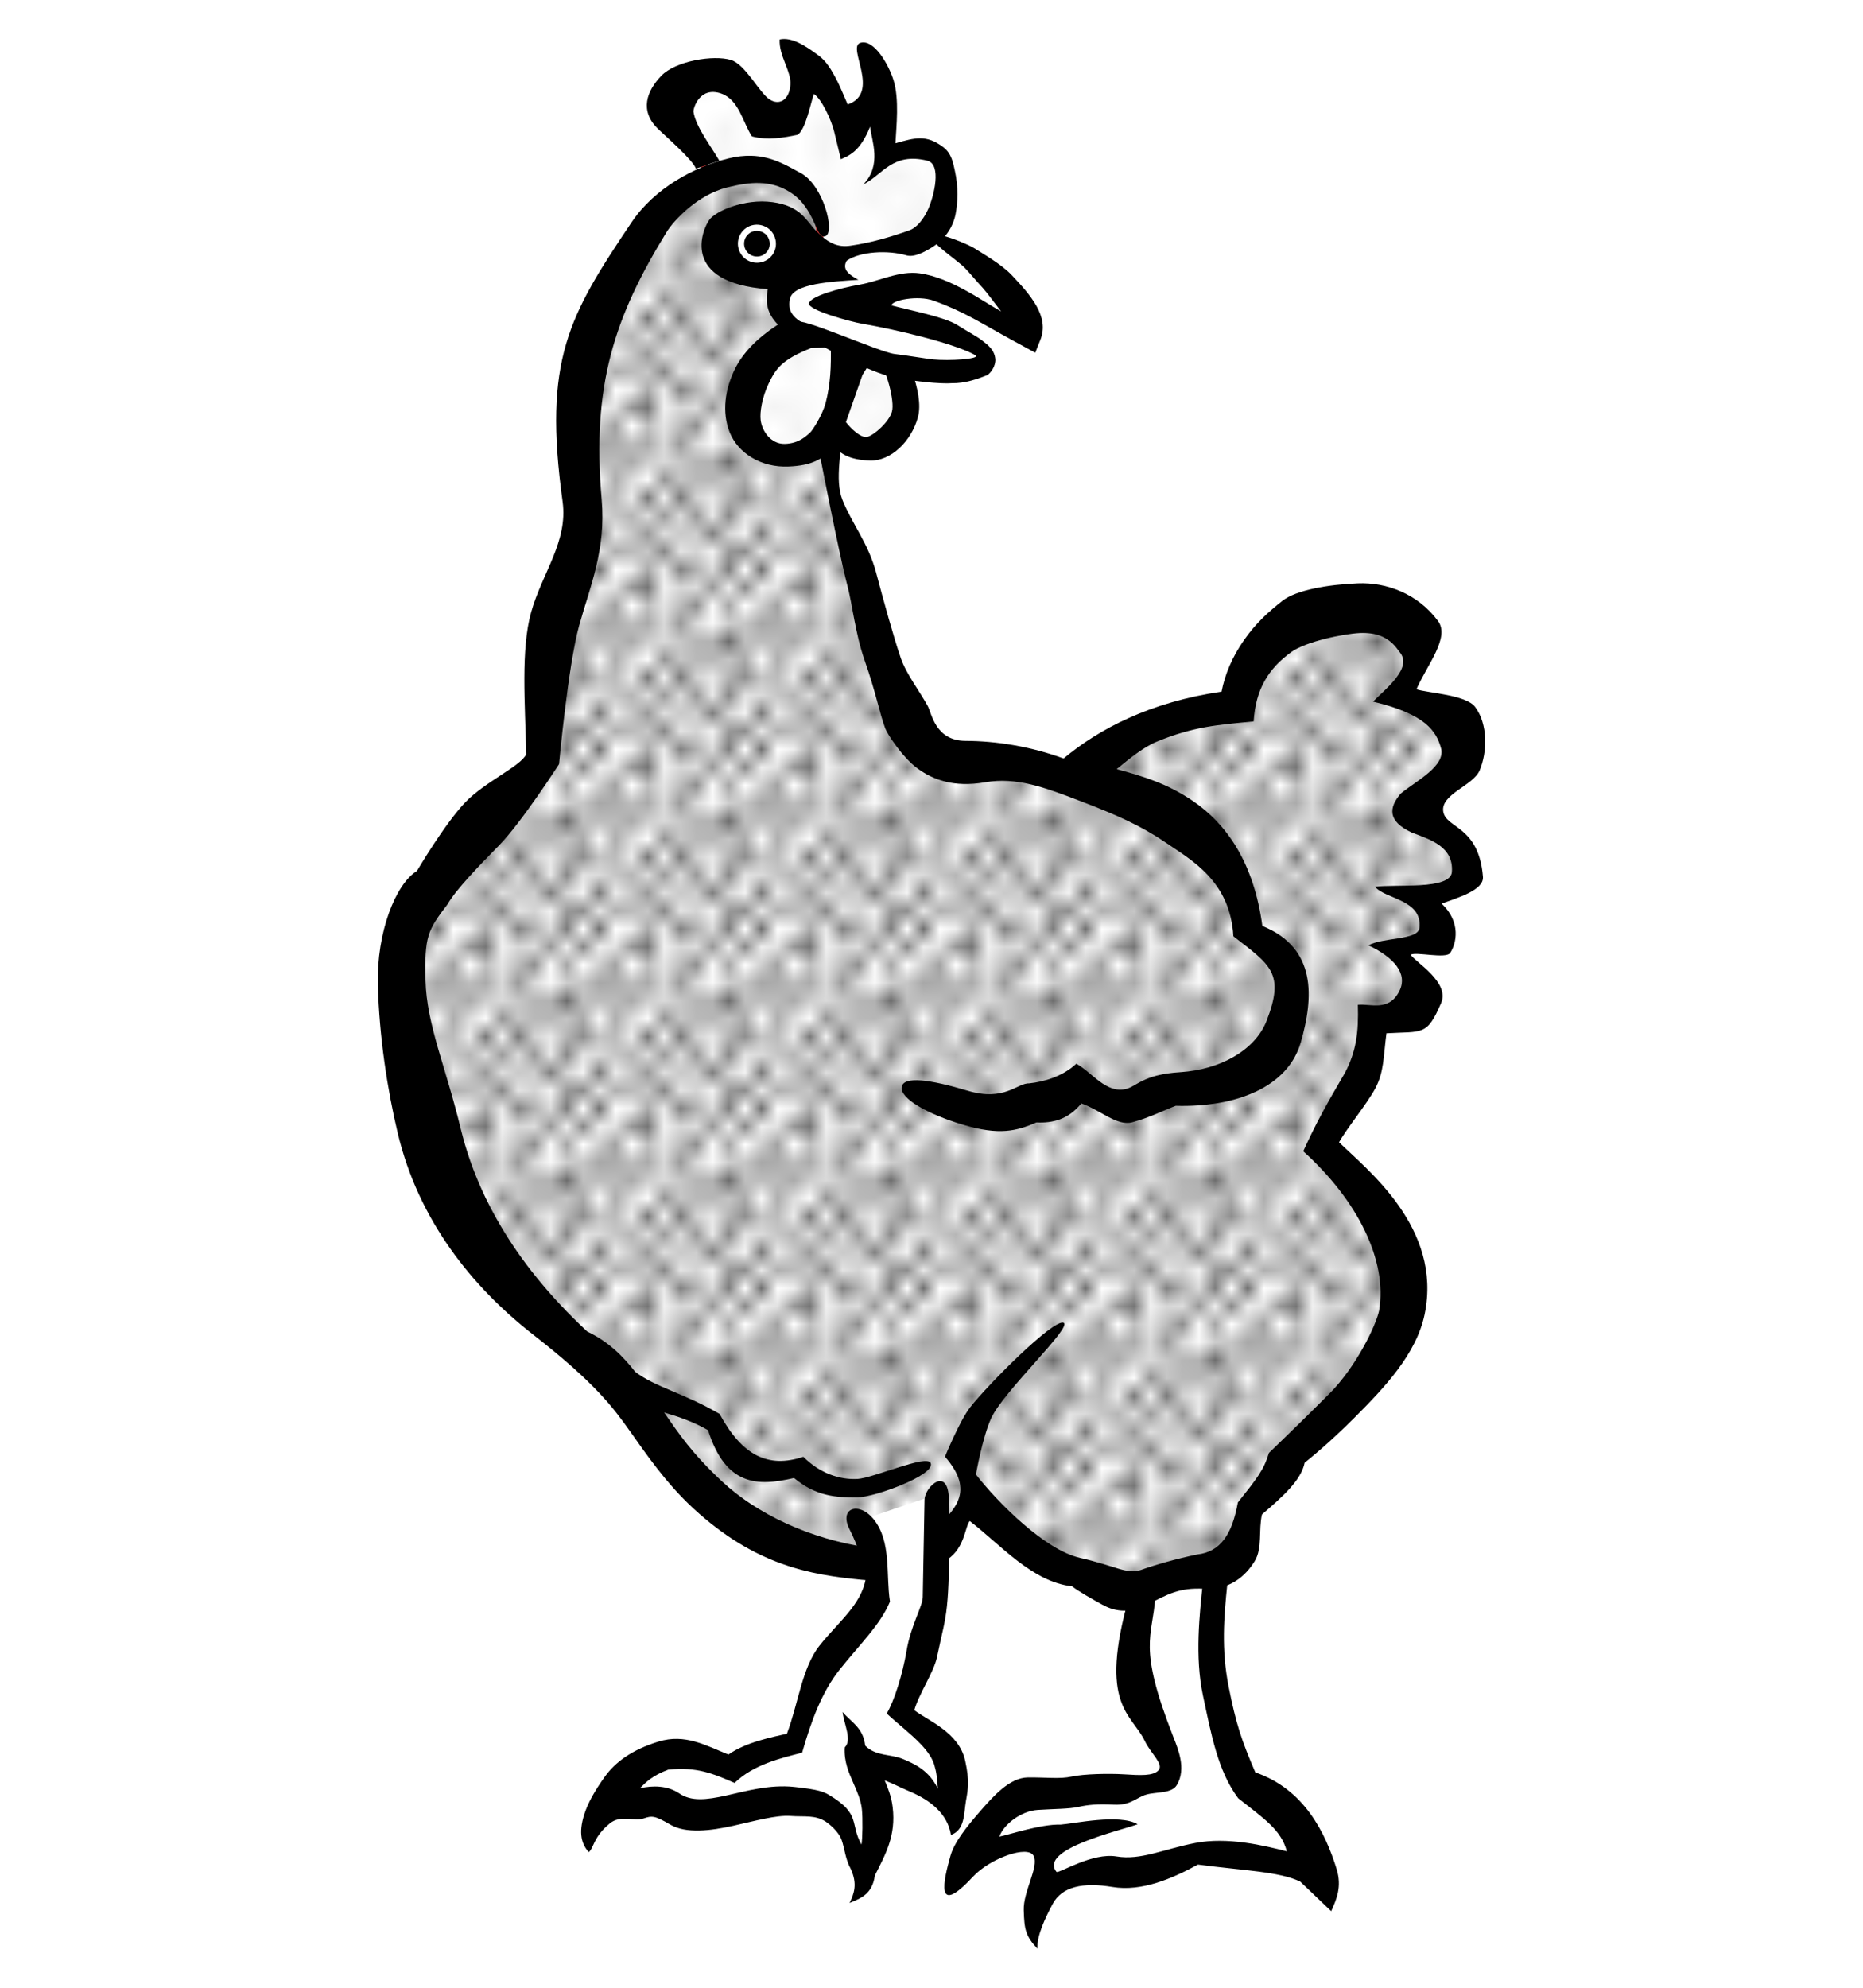 <?xml version="1.0" encoding="UTF-8" standalone="no"?>
<!-- Created with Inkscape (http://www.inkscape.org/) -->

<svg
   xmlns:dc="http://purl.org/dc/elements/1.1/"
   xmlns:cc="http://creativecommons.org/ns#"
   xmlns:rdf="http://www.w3.org/1999/02/22-rdf-syntax-ns#"
   xmlns:svg="http://www.w3.org/2000/svg"
   xmlns="http://www.w3.org/2000/svg"
   xmlns:xlink="http://www.w3.org/1999/xlink"
   xmlns:sodipodi="http://sodipodi.sourceforge.net/DTD/sodipodi-0.dtd"
   xmlns:inkscape="http://www.inkscape.org/namespaces/inkscape"
   width="30mm"
   height="32mm"
   viewBox="0 0 106.299 113.386"
   id="svg2"
   version="1.1"
   inkscape:version="0.91 r13725"
   sodipodi:docname="Huhn2-lineart.svg">
  <title
     id="title4136">hen - lineart</title>
  <defs
     id="defs4">
    <pattern
       inkscape:collect="always"
       xlink:href="#Polkadots-med"
       id="pattern6826"
       patternTransform="matrix(1.417,0,0,1.311,19.251,3.882)" />
    <pattern
       inkscape:collect="always"
       xlink:href="#Polkadots-med"
       id="pattern6644"
       patternTransform="matrix(1.409,0,0,1.338,20.964,5.071)" />
    <pattern
       inkscape:stockid="Polka dots, medium"
       id="Polkadots-med"
       patternTransform="translate(0,0) scale(10,10)"
       height="10"
       width="10"
       patternUnits="userSpaceOnUse"
       inkscape:collect="always">
      <circle
         id="circle5989"
         r="0.15"
         cy="0.810"
         cx="2.567"
         style="fill:black;stroke:none" />
      <circle
         id="circle5991"
         r="0.15"
         cy="2.33"
         cx="3.048"
         style="fill:black;stroke:none" />
      <circle
         id="circle5993"
         r="0.15"
         cy="2.415"
         cx="4.418"
         style="fill:black;stroke:none" />
      <circle
         id="circle5995"
         r="0.15"
         cy="3.029"
         cx="1.844"
         style="fill:black;stroke:none" />
      <circle
         id="circle5997"
         r="0.15"
         cy="1.363"
         cx="6.08"
         style="fill:black;stroke:none" />
      <circle
         id="circle5999"
         r="0.15"
         cy="4.413"
         cx="5.819"
         style="fill:black;stroke:none" />
      <circle
         id="circle6001"
         r="0.15"
         cy="4.048"
         cx="4.305"
         style="fill:black;stroke:none" />
      <circle
         id="circle6003"
         r="0.15"
         cy="3.045"
         cx="5.541"
         style="fill:black;stroke:none" />
      <circle
         id="circle6005"
         r="0.15"
         cy="5.527"
         cx="4.785"
         style="fill:black;stroke:none" />
      <circle
         id="circle6007"
         r="0.15"
         cy="5.184"
         cx="2.667"
         style="fill:black;stroke:none" />
      <circle
         id="circle6009"
         r="0.15"
         cy="1.448"
         cx="7.965"
         style="fill:black;stroke:none" />
      <circle
         id="circle6011"
         r="0.15"
         cy="5.049"
         cx="7.047"
         style="fill:black;stroke:none" />
      <circle
         id="circle6013"
         r="0.15"
         cy="0.895"
         cx="4.340"
         style="fill:black;stroke:none" />
      <circle
         id="circle6015"
         r="0.15"
         cy="0.340"
         cx="7.125"
         style="fill:black;stroke:none" />
      <circle
         id="circle6017"
         r="0.15"
         cy="1.049"
         cx="9.553"
         style="fill:black;stroke:none" />
      <circle
         id="circle6019"
         r="0.15"
         cy="2.689"
         cx="7.006"
         style="fill:black;stroke:none" />
      <circle
         id="circle6021"
         r="0.15"
         cy="2.689"
         cx="8.909"
         style="fill:black;stroke:none" />
      <circle
         id="circle6023"
         r="0.15"
         cy="4.407"
         cx="9.315"
         style="fill:black;stroke:none" />
      <circle
         id="circle6025"
         r="0.15"
         cy="3.870"
         cx="7.820"
         style="fill:black;stroke:none" />
      <circle
         id="circle6027"
         r="0.15"
         cy="5.948"
         cx="8.270"
         style="fill:black;stroke:none" />
      <circle
         id="circle6029"
         r="0.15"
         cy="7.428"
         cx="7.973"
         style="fill:black;stroke:none" />
      <circle
         id="circle6031"
         r="0.15"
         cy="8.072"
         cx="9.342"
         style="fill:black;stroke:none" />
      <circle
         id="circle6033"
         r="0.15"
         cy="9.315"
         cx="8.206"
         style="fill:black;stroke:none" />
      <circle
         id="circle6035"
         r="0.15"
         cy="9.475"
         cx="9.682"
         style="fill:black;stroke:none" />
      <circle
         id="circle6037"
         r="0.15"
         cy="6.186"
         cx="9.688"
         style="fill:black;stroke:none" />
      <circle
         id="circle6039"
         r="0.15"
         cy="6.296"
         cx="3.379"
         style="fill:black;stroke:none" />
      <circle
         id="circle6041"
         r="0.15"
         cy="8.204"
         cx="2.871"
         style="fill:black;stroke:none" />
      <circle
         id="circle6043"
         r="0.15"
         cy="8.719"
         cx="4.59"
         style="fill:black;stroke:none" />
      <circle
         id="circle6045"
         r="0.15"
         cy="9.671"
         cx="3.181"
         style="fill:black;stroke:none" />
      <circle
         id="circle6047"
         r="0.15"
         cy="7.315"
         cx="5.734"
         style="fill:black;stroke:none" />
      <circle
         id="circle6049"
         r="0.15"
         cy="6.513"
         cx="6.707"
         style="fill:black;stroke:none" />
      <circle
         id="circle6051"
         r="0.15"
         cy="9.670"
         cx="5.730"
         style="fill:black;stroke:none" />
      <circle
         id="circle6053"
         r="0.15"
         cy="8.373"
         cx="6.535"
         style="fill:black;stroke:none" />
      <circle
         id="circle6055"
         r="0.15"
         cy="7.154"
         cx="4.37"
         style="fill:black;stroke:none" />
      <circle
         id="circle6057"
         r="0.15"
         cy="7.25"
         cx="0.622"
         style="fill:black;stroke:none" />
      <circle
         id="circle6059"
         r="0.15"
         cy="5.679"
         cx="0.831"
         style="fill:black;stroke:none" />
      <circle
         id="circle6061"
         r="0.15"
         cy="8.519"
         cx="1.257"
         style="fill:black;stroke:none" />
      <circle
         id="circle6063"
         r="0.15"
         cy="6.877"
         cx="1.989"
         style="fill:black;stroke:none" />
      <circle
         id="circle6065"
         r="0.15"
         cy="3.181"
         cx="0.374"
         style="fill:black;stroke:none" />
      <circle
         id="circle6067"
         r="0.15"
         cy="1.664"
         cx="1.166"
         style="fill:black;stroke:none" />
      <circle
         id="circle6069"
         r="0.15"
         cy="0.093"
         cx="1.151"
         style="fill:black;stroke:none" />
      <circle
         id="circle6071"
         r="0.15"
         cy="10.093"
         cx="1.151"
         style="fill:black;stroke:none" />
      <circle
         id="circle6073"
         r="0.15"
         cy="4.451"
         cx="1.302"
         style="fill:black;stroke:none" />
      <circle
         id="circle6075"
         r="0.15"
         cy="3.763"
         cx="3.047"
         style="fill:black;stroke:none" />
    </pattern>
    <pattern
       inkscape:collect="always"
       xlink:href="#Polkadots-large"
       id="pattern6477"
       patternTransform="matrix(0.925,0,0,1.025,18.764,1.657)" />
    <pattern
       inkscape:stockid="Polka dots, large"
       id="Polkadots-large"
       patternTransform="translate(0,0) scale(10,10)"
       height="10"
       width="10"
       patternUnits="userSpaceOnUse"
       inkscape:collect="always">
      <circle
         id="circle6167"
         r="0.45"
         cy="0.810"
         cx="2.567"
         style="fill:black;stroke:none" />
      <circle
         id="circle6169"
         r="0.45"
         cy="2.33"
         cx="3.048"
         style="fill:black;stroke:none" />
      <circle
         id="circle6171"
         r="0.45"
         cy="2.415"
         cx="4.418"
         style="fill:black;stroke:none" />
      <circle
         id="circle6173"
         r="0.45"
         cy="3.029"
         cx="1.844"
         style="fill:black;stroke:none" />
      <circle
         id="circle6175"
         r="0.45"
         cy="1.363"
         cx="6.08"
         style="fill:black;stroke:none" />
      <circle
         id="circle6177"
         r="0.45"
         cy="4.413"
         cx="5.819"
         style="fill:black;stroke:none" />
      <circle
         id="circle6179"
         r="0.45"
         cy="4.048"
         cx="4.305"
         style="fill:black;stroke:none" />
      <circle
         id="circle6181"
         r="0.45"
         cy="3.045"
         cx="5.541"
         style="fill:black;stroke:none" />
      <circle
         id="circle6183"
         r="0.45"
         cy="5.527"
         cx="4.785"
         style="fill:black;stroke:none" />
      <circle
         id="circle6185"
         r="0.45"
         cy="5.184"
         cx="2.667"
         style="fill:black;stroke:none" />
      <circle
         id="circle6187"
         r="0.45"
         cy="1.448"
         cx="7.965"
         style="fill:black;stroke:none" />
      <circle
         id="circle6189"
         r="0.45"
         cy="5.049"
         cx="7.047"
         style="fill:black;stroke:none" />
      <circle
         id="circle6191"
         r="0.45"
         cy="0.895"
         cx="4.340"
         style="fill:black;stroke:none" />
      <circle
         id="circle6193"
         r="0.45"
         cy="0.340"
         cx="7.125"
         style="fill:black;stroke:none" />
      <circle
         id="circle6195"
         r="0.45"
         cy="1.049"
         cx="9.553"
         style="fill:black;stroke:none" />
      <circle
         id="circle6197"
         r="0.45"
         cy="2.689"
         cx="7.006"
         style="fill:black;stroke:none" />
      <circle
         id="circle6199"
         r="0.45"
         cy="2.689"
         cx="8.909"
         style="fill:black;stroke:none" />
      <circle
         id="circle6201"
         r="0.45"
         cy="4.407"
         cx="9.315"
         style="fill:black;stroke:none" />
      <circle
         id="circle6203"
         r="0.45"
         cy="3.870"
         cx="7.820"
         style="fill:black;stroke:none" />
      <circle
         id="circle6205"
         r="0.45"
         cy="5.948"
         cx="8.270"
         style="fill:black;stroke:none" />
      <circle
         id="circle6207"
         r="0.45"
         cy="7.428"
         cx="7.973"
         style="fill:black;stroke:none" />
      <circle
         id="circle6209"
         r="0.45"
         cy="8.072"
         cx="9.342"
         style="fill:black;stroke:none" />
      <circle
         id="circle6211"
         r="0.45"
         cy="9.315"
         cx="8.206"
         style="fill:black;stroke:none" />
      <circle
         id="circle6213"
         r="0.45"
         cy="9.475"
         cx="9.682"
         style="fill:black;stroke:none" />
      <circle
         id="circle6215"
         r="0.45"
         cy="6.186"
         cx="9.688"
         style="fill:black;stroke:none" />
      <circle
         id="circle6217"
         r="0.45"
         cy="6.296"
         cx="3.379"
         style="fill:black;stroke:none" />
      <circle
         id="circle6219"
         r="0.45"
         cy="8.204"
         cx="2.871"
         style="fill:black;stroke:none" />
      <circle
         id="circle6221"
         r="0.45"
         cy="8.719"
         cx="4.59"
         style="fill:black;stroke:none" />
      <circle
         id="circle6223"
         r="0.45"
         cy="9.671"
         cx="3.181"
         style="fill:black;stroke:none" />
      <circle
         id="circle6225"
         r="0.45"
         cy="7.315"
         cx="5.734"
         style="fill:black;stroke:none" />
      <circle
         id="circle6227"
         r="0.45"
         cy="6.513"
         cx="6.707"
         style="fill:black;stroke:none" />
      <circle
         id="circle6229"
         r="0.45"
         cy="9.670"
         cx="5.730"
         style="fill:black;stroke:none" />
      <circle
         id="circle6231"
         r="0.45"
         cy="8.373"
         cx="6.535"
         style="fill:black;stroke:none" />
      <circle
         id="circle6233"
         r="0.45"
         cy="7.154"
         cx="4.37"
         style="fill:black;stroke:none" />
      <circle
         id="circle6235"
         r="0.45"
         cy="7.25"
         cx="0.622"
         style="fill:black;stroke:none" />
      <circle
         id="circle6237"
         r="0.45"
         cy="5.679"
         cx="0.831"
         style="fill:black;stroke:none" />
      <circle
         id="circle6239"
         r="0.45"
         cy="8.519"
         cx="1.257"
         style="fill:black;stroke:none" />
      <circle
         id="circle6241"
         r="0.45"
         cy="6.877"
         cx="1.989"
         style="fill:black;stroke:none" />
      <circle
         id="circle6243"
         r="0.45"
         cy="3.181"
         cx="0.374"
         style="fill:black;stroke:none" />
      <circle
         id="circle6245"
         r="0.45"
         cy="1.664"
         cx="1.166"
         style="fill:black;stroke:none" />
      <circle
         id="circle6247"
         r="0.45"
         cy="0.093"
         cx="1.151"
         style="fill:black;stroke:none" />
      <circle
         id="circle6249"
         r="0.45"
         cy="10.093"
         cx="1.151"
         style="fill:black;stroke:none" />
      <circle
         id="circle6251"
         r="0.45"
         cy="4.451"
         cx="1.302"
         style="fill:black;stroke:none" />
      <circle
         id="circle6253"
         r="0.45"
         cy="3.763"
         cx="3.047"
         style="fill:black;stroke:none" />
    </pattern>
  </defs>
  <sodipodi:namedview
     id="base"
     pagecolor="#ffffff"
     bordercolor="#666666"
     borderopacity="1.0"
     inkscape:pageopacity="0.0"
     inkscape:pageshadow="2"
     inkscape:zoom="4"
     inkscape:cx="33.625016"
     inkscape:cy="83.099539"
     inkscape:document-units="mm"
     inkscape:current-layer="layer1"
     showgrid="false"
     borderlayer="true"
     inkscape:window-width="2560"
     inkscape:window-height="1331"
     inkscape:window-x="0"
     inkscape:window-y="0"
     inkscape:window-maximized="1"
     inkscape:snap-global="false"
     fit-margin-top="1"
     fit-margin-right="1"
     fit-margin-bottom="1"
     fit-margin-left="1" />
  <g
     inkscape:groupmode="layer"
     id="layer1"
     inkscape:label="Ebene 3"
     transform="translate(-18.34,1.618)">
    <path
       style="fill:#ffffff;fill-rule:evenodd;stroke:#ff6600;stroke-width:0.291;stroke-linecap:butt;stroke-linejoin:miter;stroke-miterlimit:4;stroke-dasharray:none;stroke-opacity:1"
       d="m 83.389,89.306 c -1.077,4.003 0.554,7.319 1.688,10.375 l -8.75,1.313 c -2.289,1.292 -2.53,2.583 -3.062,3.875 1.167,-0.729 2.366,-1.447 5,-1.688 l -0.375,3.062 3.312,-1.125 c 1.71,0.402 3.498,0.098 5.375,-1 2.241,0.134 4.472,0.209 6.875,1.312 -0.104,-2.237 -2.05,-3.637 -3.938,-5.062 -2.458,-3.755 -1.665,-8.01 -2.188,-12.063 z"
       id="path4981"
       inkscape:connector-curvature="0"
       sodipodi:nodetypes="cccccccccccc" />
    <path
       style="color:#000000;font-style:normal;font-variant:normal;font-weight:normal;font-stretch:normal;font-size:medium;line-height:normal;font-family:sans-serif;text-indent:0;text-align:start;text-decoration:none;text-decoration-line:none;text-decoration-style:solid;text-decoration-color:#000000;letter-spacing:normal;word-spacing:normal;text-transform:none;direction:ltr;block-progression:tb;writing-mode:lr-tb;baseline-shift:baseline;text-anchor:start;white-space:normal;clip-rule:nonzero;display:inline;overflow:visible;visibility:visible;opacity:1;isolation:auto;mix-blend-mode:normal;color-interpolation:sRGB;color-interpolation-filters:linearRGB;solid-color:#000000;solid-opacity:1;fill:#000000;fill-opacity:1;fill-rule:evenodd;stroke:none;stroke-width:1.772;stroke-linecap:butt;stroke-linejoin:miter;stroke-miterlimit:4;stroke-dasharray:none;stroke-dashoffset:0;stroke-opacity:1;color-rendering:auto;image-rendering:auto;shape-rendering:auto;text-rendering:auto;enable-background:accumulate"
       d="m 86.96,88.788 c -0.167,1.603 -0.454,4.101 0.017,6.304 0.472,2.204 0.843,4.301 2.012,5.866 1.479,1.167 2.46,1.81 2.774,3.028 -1.313,-0.335 -3.382,-0.835 -5.221,-0.477 -1.839,0.358 -3.11,0.999 -4.492,0.77 -1.382,-0.229 -3.191,0.931 -3.425,0.885 -1.063,-1.311 3.718,-2.375 4.626,-2.723 -1.041,-0.608 -3.644,-0.033 -4.405,0.022 -1.109,-0.041 -3.062,0.612 -3.485,0.683 0.243,-0.681 1.215,-1.46 2.189,-1.522 0.974,-0.062 1.78,-0.051 2.319,-0.171 0.539,-0.119 1.067,-0.177 2.028,-0.128 0.962,0.05 1.288,-0.418 1.857,-0.578 0.568,-0.161 1.43,-0.048 1.727,-0.532 0.297,-0.484 0.298,-1.032 0.213,-1.488 -0.085,-0.454 -0.25,-0.879 -0.432,-1.332 l -0.002,-0.006 c -2.017,-5.158 -1.159,-5.584 -0.999,-7.919 l -1.502,0.011 c -1.763,6.201 0.159,6.656 0.901,8.212 0.343,0.719 1.09,1.313 0.787,1.663 -0.303,0.35 -1.081,0.292 -1.968,0.238 -0.887,-0.054 -2.31,-0.023 -2.992,0.128 -0.682,0.151 -1.475,0.036 -2.506,0.05 -1.03,0.014 -1.955,1.056 -2.719,1.932 -0.764,0.876 -1.473,1.764 -1.691,2.539 -0.392,1.388 -0.9,3.542 1.273,1.201 0.99,-1.067 3.158,-1.835 3.472,-1.197 0.314,0.638 -0.595,2.014 -0.563,3.092 0.032,1.073 0.09,1.469 0.785,2.203 -0.056,-0.723 0.448,-1.779 0.873,-2.568 0.523,-0.971 1.721,-1.236 3.397,-0.955 1.676,0.281 3.418,-0.481 4.886,-1.278 2.575,0.343 4.661,0.396 5.839,0.975 l 1.762,1.683 c 0.305,-0.68 0.624,-1.388 0.31,-2.404 -0.641,-2.072 -1.849,-4.555 -4.638,-5.511 -0.794,-1.841 -1.11,-2.797 -1.526,-4.906 -0.417,-2.109 -0.27,-3.93 -0.073,-5.83 z"
       id="path4305"
       inkscape:connector-curvature="0"
       sodipodi:nodetypes="cscccsccccssssscccccscsssssscscsscccscscc" />
    <path
       style="fill:#ffffff;fill-rule:evenodd;stroke:#ff0000;stroke-width:0.291;stroke-linecap:butt;stroke-linejoin:miter;stroke-miterlimit:4;stroke-dasharray:none;stroke-opacity:1"
       d="m 65.264,11.431 c -0.217,-1.373 -0.73,-2.683 -3.25,-3.562 -2.193,0.323 -4.279,0.835 -5.812,2.313 -4.664,4.579 -5.154,10.966 -4.875,17.687 l -2.562,14.25 -7.938,9.562 c -0.131,8.566 0.661,17.066 12,24.813 2.766,3.644 4.664,7.672 10.25,10.062 3.903,0.979 8.069,3.145 10.375,-3.062 2.161,2.912 4.903,4.919 8.562,5.5 l 6.625,-1.438 1.375,-3.812 c 3.262,-2.739 6.423,-5.655 8.375,-10.688 0.31,-4.093 -2.113,-6.819 -4.75,-9.438 1.447,-1.817 2.971,-3.529 3.125,-7.125 1.905,0.577 2.304,-0.518 2.75,-1.562 l -1.812,-2.5 c 1.042,-0.219 2.327,-0.377 2.75,-0.75 l -1.25,-2.188 c 0.868,-0.061 1.687,0.021 2.875,-1 -0.01,-2.094 -1.609,-2.599 -2.687,-3.625 l 2.75,-3.375 -1.125,-2.5 -2.875,-0.938 c 0.564,-0.943 1.347,-1.58 1.125,-3.625 -6.716,-3.887 -8.262,0.719 -10.5,4.188 -3.634,0.399 -6.738,1.564 -8.875,4.125 l -9.125,-1.062 -4.375,-13.562 -0.875,-3.812 1.938,-6.438 -4.188,-1.125 c -0.682,-0.986 -0.501,-1.8 -0.375,-2.625 z"
       id="path4311"
       inkscape:connector-curvature="0"
       sodipodi:nodetypes="cccccccccccccccccccccccccccccccccc" />
    <path
       style="fill:url(#pattern6477);fill-opacity:1;fill-rule:evenodd;stroke:#ff0000;stroke-width:0.291;stroke-linecap:butt;stroke-linejoin:miter;stroke-miterlimit:4;stroke-dasharray:none;stroke-opacity:1"
       d="m 65.289,11.457 c -0.217,-1.373 -0.73,-2.683 -3.25,-3.562 -2.193,0.323 -4.279,0.835 -5.812,2.312 -4.664,4.579 -5.154,10.966 -4.875,17.688 l -2.562,14.25 -7.938,9.562 c -0.131,8.566 0.661,17.066 12,24.813 2.766,3.644 4.664,7.672 10.25,10.062 3.903,0.979 8.069,3.145 10.375,-3.062 2.161,2.912 4.903,4.919 8.562,5.5 l 6.625,-1.438 1.375,-3.812 c 3.262,-2.739 6.423,-5.655 8.375,-10.688 0.31,-4.093 -2.113,-6.819 -4.75,-9.438 1.447,-1.817 2.971,-3.529 3.125,-7.125 1.905,0.577 2.304,-0.518 2.75,-1.562 l -1.812,-2.5 c 1.042,-0.219 2.327,-0.377 2.75,-0.75 l -1.25,-2.188 c 0.868,-0.061 1.687,0.021 2.875,-1 -0.01,-2.094 -1.609,-2.599 -2.687,-3.625 l 2.75,-3.375 -1.125,-2.5 -2.875,-0.938 c 0.564,-0.943 1.347,-1.58 1.125,-3.625 -6.716,-3.887 -8.262,0.719 -10.5,4.188 -3.634,0.399 -6.738,1.564 -8.875,4.125 l -9.125,-1.062 -4.375,-13.562 -0.875,-3.812 1.938,-5.819 -4.188,-1.744 c -0.682,-0.986 -0.501,-1.8 -0.375,-2.625 z"
       id="path4311-8"
       inkscape:connector-curvature="0"
       sodipodi:nodetypes="cccccccccccccccccccccccccccccccccc" />
    <path
       style="fill:#ffffff;fill-rule:evenodd;stroke:#c83737;stroke-width:0.291;stroke-linecap:butt;stroke-linejoin:miter;stroke-miterlimit:4;stroke-dasharray:none;stroke-opacity:1"
       d="m 68.569,18.162 1.414,4.11 -1.812,2.077 -2.828,-1.282 c -1.25,1.765 -2.669,1.76 -4.154,1.061 l -0.84,-2.873 0,0 2.873,-3.823 c 2.905,-0.649 5.347,0.729 5.347,0.729 z"
       id="path4313-3"
       inkscape:connector-curvature="0"
       sodipodi:nodetypes="ccccccccc" />
    <path
       style="fill:url(#pattern6826);fill-opacity:1;fill-rule:evenodd;stroke:#c83737;stroke-width:0.291;stroke-linecap:butt;stroke-linejoin:miter;stroke-miterlimit:4;stroke-dasharray:none;stroke-opacity:1"
       d="m 68.944,19.131 1.237,3.226 -1.812,2.077 -2.828,-1.282 c -1.25,1.765 -2.669,1.76 -4.154,1.061 l -0.84,-2.873 0,0 2.873,-3.823 c 3.274,0.274 5.579,1.751 5.524,1.613 z"
       id="path4313-3-6"
       inkscape:connector-curvature="0"
       sodipodi:nodetypes="ccccccccc" />
    <path
       style="fill:#ffffff;fill-rule:evenodd;stroke:#c83737;stroke-width:0.291;stroke-linecap:butt;stroke-linejoin:miter;stroke-miterlimit:4;stroke-dasharray:none;stroke-opacity:1"
       d="m 58.938,8.446 -2.563,-4.419 3.182,-1.326 3.094,2.784 c 1.49,-0.556 1.787,-1.88 1.635,-3.491 l 2.563,3.801 1.679,-2.917 0.177,4.464 c 1.004,-0.425 1.97,-0.623 3.315,0.088 0.478,1.473 0.381,2.857 0.088,3.712 l -1.37,1.149 c -2.407,-0.185 -4.581,1.019 -5.613,-0.088 0.33,-1.558 -0.716,-2.504 -1.37,-3.624 z"
       id="path4313"
       inkscape:connector-curvature="0"
       sodipodi:nodetypes="cccccccccccccc" />
    <path
       style="color:#000000;font-style:normal;font-variant:normal;font-weight:normal;font-stretch:normal;font-size:medium;line-height:normal;font-family:sans-serif;text-indent:0;text-align:start;text-decoration:none;text-decoration-line:none;text-decoration-style:solid;text-decoration-color:#000000;letter-spacing:normal;word-spacing:normal;text-transform:none;direction:ltr;block-progression:tb;writing-mode:lr-tb;baseline-shift:baseline;text-anchor:start;white-space:normal;clip-rule:nonzero;display:inline;overflow:visible;visibility:visible;opacity:1;isolation:auto;mix-blend-mode:normal;color-interpolation:sRGB;color-interpolation-filters:linearRGB;solid-color:#000000;solid-opacity:1;fill:#000000;fill-opacity:1;fill-rule:evenodd;stroke:none;stroke-width:2.126;stroke-linecap:butt;stroke-linejoin:miter;stroke-miterlimit:4;stroke-dasharray:none;stroke-dashoffset:0;stroke-opacity:1;color-rendering:auto;image-rendering:auto;shape-rendering:auto;text-rendering:auto;enable-background:accumulate"
       d="m 62.696,16.916 c -1.108,0.724 -1.956,1.563 -2.422,2.512 -0.559,1.141 -0.766,2.439 -0.299,3.615 0.466,1.173 1.777,2.024 3.373,1.949 1.274,-0.06 1.896,-0.369 2.6,-1.121 0.375,0.395 0.851,0.742 2.029,0.782 1.178,0.04 2.354,-1.075 2.737,-2.47 0.383,-1.395 -0.779,-3.947 -1.552,-4.863 0,0 -1.556,-0.105 -2.804,-0.315 -1.859,-0.158 -2.202,-0.234 -3.662,-0.09 z m 2.743,4.484 c -0.16,0.605 -0.717,1.529 -0.904,1.683 -0.192,0.158 -0.592,0.593 -1.406,0.619 -0.815,0.026 -1.314,-0.752 -1.387,-1.353 -0.057,-0.467 0.082,-1.314 0.469,-2.115 0.387,-0.8 0.724,-1.333 2.409,-1.999 l 1.124,-0.043 c 0.02,1.039 -0.007,2.09 -0.303,3.208 z M 67.553,19.764 68.306,18.558 c 0.637,0.912 1.088,2.716 0.927,3.303 -0.161,0.586 -1.023,1.351 -1.413,1.442 -0.36,0.084 -0.958,-0.505 -1.214,-0.843 z"
       id="path4295-6"
       inkscape:connector-curvature="0"
       sodipodi:nodetypes="cssscsscccsssssccsccsscc" />
    <path
       style="fill:url(#pattern6644);fill-opacity:1;fill-rule:evenodd;stroke:#c83737;stroke-width:0.291;stroke-linecap:butt;stroke-linejoin:miter;stroke-miterlimit:4;stroke-dasharray:none;stroke-opacity:1"
       d="m 58.799,8.449 -2.563,-4.419 3.182,-1.326 3.094,2.784 c 1.49,-0.556 1.787,-1.88 1.635,-3.491 l 2.563,3.801 1.679,-2.917 0.177,4.464 c 1.004,-0.425 1.97,-0.623 3.315,0.088 0.478,1.473 0.381,2.857 0.088,3.712 l -1.37,1.149 c -2.407,-0.185 -4.581,1.019 -5.613,-0.088 0.33,-1.558 -0.716,-2.504 -1.37,-3.624 z"
       id="path4313-0"
       inkscape:connector-curvature="0"
       sodipodi:nodetypes="cccccccccccccc" />
    <path
       style="color:#000000;font-style:normal;font-variant:normal;font-weight:normal;font-stretch:normal;font-size:medium;line-height:normal;font-family:sans-serif;text-indent:0;text-align:start;text-decoration:none;text-decoration-line:none;text-decoration-style:solid;text-decoration-color:#000000;letter-spacing:normal;word-spacing:normal;text-transform:none;direction:ltr;block-progression:tb;writing-mode:lr-tb;baseline-shift:baseline;text-anchor:start;white-space:normal;clip-rule:nonzero;display:inline;overflow:visible;visibility:visible;opacity:1;isolation:auto;mix-blend-mode:normal;color-interpolation:sRGB;color-interpolation-filters:linearRGB;solid-color:#000000;solid-opacity:1;fill:#000000;fill-opacity:1;fill-rule:evenodd;stroke:none;stroke-width:2.835;stroke-linecap:butt;stroke-linejoin:miter;stroke-miterlimit:4;stroke-dasharray:none;stroke-dashoffset:0;stroke-opacity:1;color-rendering:auto;image-rendering:auto;shape-rendering:auto;text-rendering:auto;enable-background:accumulate"
       d="m 61.209,7.268 c -0.397,-0.011 -0.832,0.033 -1.318,0.154 -1.944,0.486 -4.198,1.684 -5.514,3.641 -3.595,5.347 -5.052,7.833 -3.936,15.938 0.315,2.284 -1.174,4.067 -1.799,6.318 -0.586,2.113 -0.345,5.185 -0.275,8.082 -0.313,0.692 -2.344,1.559 -3.488,2.756 -1.174,1.228 -2.746,3.902 -2.746,3.902 -1.226,0.754 -2.31,3.508 -2.232,6.504 0.076,2.949 0.54,5.97 1.135,8.465 1.182,4.954 4.227,8.762 7.752,11.506 3.524,2.744 4.568,4.182 5.482,5.467 0.902,1.268 2.06,2.981 3.639,4.432 3.522,3.236 6.63,3.776 9.596,4.064 2.965,0.289 3.57,-0.464 4.674,-1.031 1.224,-0.629 1.202,-1.995 1.492,-2.322 1.754,1.345 3.553,3.468 5.838,3.725 0.332,0.269 1.265,0.796 1.725,1.047 0.576,0.315 1.41,0.584 2.568,0 1.158,-0.584 1.788,-0.983 3.246,-0.906 1.458,0.077 2.353,-0.716 2.881,-1.574 0.454,-0.739 0.209,-1.781 0.416,-2.666 1.175,-1.012 2.227,-1.933 2.436,-2.951 0.269,-0.218 1.403,-1.121 2.887,-2.613 1.65,-1.66 3.488,-3.58 3.959,-5.855 1.024,-4.948 -3.328,-8.278 -4.883,-9.812 0.434,-0.787 1.601,-2.198 2.062,-3.064 0.507,-0.952 0.462,-1.782 0.641,-3.152 2.075,-0.124 2.304,0.174 3.121,-1.729 0.516,-1.201 -1.534,-2.369 -1.732,-2.75 0.278,-0.19 2.007,0.252 2.248,-0.105 0.349,-0.516 0.644,-1.757 -0.49,-2.812 0.908,-0.335 2.421,-0.761 2.359,-1.531 -0.235,-2.936 -2.121,-2.743 -2.266,-3.729 -0.145,-0.986 1.706,-1.469 2.074,-2.334 0.449,-1.056 0.482,-2.636 -0.252,-3.623 -0.528,-0.71 -2.742,-0.796 -3.35,-1.01 0.603,-1.385 1.929,-2.955 1.229,-3.898 -1.158,-1.559 -2.947,-2.214 -4.578,-2.145 -1.653,0.07 -3.507,0.367 -4.311,1.006 -0.803,0.639 -1.476,1.239 -2.16,2.205 -0.699,0.988 -1.116,2.01 -1.299,2.967 -4.071,0.59 -7.011,2.135 -9.014,3.814 -1.885,-0.695 -3.864,-1.001 -5.594,-1.006 -1.729,-0.005 -1.935,-1.578 -2.156,-1.984 -0.467,-0.857 -1.219,-1.819 -1.537,-2.73 -0.387,-1.11 -1.013,-3.383 -1.41,-4.881 -0.447,-1.685 -1.357,-2.751 -1.916,-4.137 -0.485,-1.202 0.008,-2.869 -0.045,-4.363 -0.053,-1.494 1.346,-2.9 2.258,-4.57 l -1.529,-0.098 c -0.36,2.011 -1.039,2.527 -1.012,3.816 -0.143,1.596 -0.329,1.71 -0.975,2.59 0,0 1.112,5.731 1.562,7.43 0.32,1.205 0.458,2.775 0.992,4.307 0.673,1.929 0.848,3.004 1.188,3.916 0.112,0.302 0.964,1.635 1.834,2.273 0.87,0.638 2.057,1.101 3.857,0.793 1.8,-0.308 3.369,0.279 5.442,1.072 2.073,0.792 3.443,1.4 4.814,2.333 1.536,1.045 3.723,2.211 3.916,5.381 2.116,1.639 2.952,2.102 1.893,4.822 -0.669,1.718 -2.728,2.793 -4.904,2.926 -2.176,0.132 -2.501,0.829 -3.156,0.969 -1.113,0.237 -1.864,-0.92 -2.793,-1.451 -0.789,0.731 -1.823,1.026 -2.684,1.121 -0.683,-0.032 -1.399,1.056 -3.529,0.418 -2.13,-0.638 -3.662,-0.847 -3.754,-0.203 -0.092,0.644 1.446,1.534 3.512,2.15 2.066,0.616 3.051,0.353 4.18,-0.135 0.923,0.043 1.811,-0.164 2.557,-1.082 1.046,0.35 2.04,1.307 2.891,1.078 1.014,-0.273 1.807,-0.686 2.494,-0.943 3.442,0.097 6.4,-1.061 7.135,-3.611 0.735,-2.55 0.929,-5.388 -2.191,-6.65 -0.481,-3.581 -2.018,-5.806 -3.969,-7.133 -1.453,-0.988 -2.787,-1.389 -4.342,-1.814 0.782,-0.635 1.533,-1.259 2.303,-1.572 2.101,-0.856 3.437,-0.947 5.512,-1.146 0.117,-1.856 0.854,-3.02 2.146,-3.957 0.828,-0.601 2.994,-1.047 3.914,-1.086 0.92,-0.039 1.648,0.209 2.193,0.986 0.46,0.656 0.025,0.037 0.039,0.055 0.013,0.017 0.041,0.049 0.041,0.049 0.757,0.901 -0.789,2.071 -1.521,2.822 3.008,0.717 3.609,1.692 3.877,2.646 0.289,1.028 -1.396,1.86 -2.293,2.596 -0.691,0.809 -0.768,1.571 0.615,2.221 1.087,0.413 2.409,0.815 2.299,2.256 -0.08,1.039 -3.202,0.677 -4.379,0.844 0.581,0.717 2.702,0.712 2.529,2.344 -0.076,0.716 -2.112,0.535 -2.912,0.996 1.481,0.695 2.251,1.624 1.771,2.596 -0.593,1.202 -1.656,0.719 -2.373,0.795 0.049,1.576 -0.101,2.673 -0.73,3.869 -0.999,1.708 -1.621,2.805 -2.387,4.486 3.108,2.797 4.812,6.241 4.33,9.088 -0.176,0.85 -1.309,3.203 -2.83,4.732 -1.521,1.53 -3.455,3.385 -3.455,3.385 -0.303,0.993 -0.705,1.481 -1.775,2.83 -0.328,1.845 -1.017,2.814 -2.307,2.963 -1.161,0.234 -2.485,0.615 -3.238,0.889 -0.753,0.273 -1.472,-0.246 -3.461,-0.693 -1.989,-0.447 -4.663,-3.123 -5.939,-4.756 0,0 0.375,-2.12 0.865,-3.201 0.705,-1.553 4.729,-5.278 4.123,-5.459 -0.606,-0.181 -4.299,3.528 -5.318,4.826 -0.584,0.744 -1.436,2.814 -1.436,2.814 1.693,1.971 0.774,3.037 -1.312,4.711 -0.457,0.366 -1.209,0.749 -3.07,0.475 -3.37,-0.497 -6.357,-1.928 -8.32,-3.754 -1.716,-1.595 -2.479,-2.732 -3.324,-3.949 0.803,0.237 1.643,0.51 2.508,1.01 1.011,3.176 2.799,3.216 4.906,2.727 1.258,1.053 2.432,1.119 3.615,1.107 0.972,-0.01 4.454,-1.27 4.182,-1.955 -0.207,-0.521 -3.255,0.85 -4.174,0.9 -1.018,0.056 -2.16,-0.321 -3.09,-1.262 -2.009,0.662 -3.482,-0.053 -4.781,-2.447 -2.108,-1.216 -3.676,-1.526 -4.822,-2.406 -0.67,-0.86 -1.488,-1.7 -2.73,-2.293 -4.393,-4.087 -6.393,-8.142 -7.23,-11.613 -0.837,-3.471 -1.931,-5.883 -1.996,-8.402 -0.065,-2.52 0.112,-2.856 1.256,-4.357 0.454,-0.808 1.834,-2.235 2.938,-3.357 1.275,-1.297 3.424,-4.637 3.424,-4.637 0,0 0.518,-5.637 1.141,-7.883 0.623,-2.246 1.543,-4.328 1.291,-7.201 -0.57,-6.509 0.71,-10.399 3.701,-15.26 0.419,-0.68 1.775,-2.129 3.447,-2.547 1.351,-0.338 2.473,-0.429 3.578,0.252 1.509,0.929 1.468,2.755 2.043,2.525 C 66.009,11.617 65.306,8.944 64.041,8.262 63.242,7.832 62.4,7.301 61.209,7.268 Z"
       id="path4281"
       inkscape:connector-curvature="0"
       sodipodi:nodetypes="ssssscscsssssssccssssccsscscscscsssscsssscccsssssccccssssssscsssccsssccscscscscssscccsccscscsccccscccsscssscsssccccssccccsscscssssssss" />
    <path
       style="fill:#ffffff;fill-rule:evenodd;stroke:none;stroke-width:0.291;stroke-linecap:butt;stroke-linejoin:miter;stroke-miterlimit:4;stroke-dasharray:none;stroke-opacity:1"
       d="m 67.389,85.118 0.812,4.812 c -2.319,2.072 -3.548,4.87 -4.375,7.938 -1.552,0.121 -2.842,0.633 -4.062,1.25 l -3.812,-0.688 -3.5,3.063 c 1.97,-0.635 3.884,-0.715 5.688,0.312 l 7.062,-0.438 c 1.002,0.945 1.768,2.244 2.438,3.688 1.174,-1.176 0.759,-3.508 0.125,-6 1.667,-0.011 3.333,1.341 5,2.625 0,0 0.125,-2.875 -0.25,-3.25 -0.375,-0.375 -2.75,-2.375 -2.75,-2.375 l 2.062,-5.75 -0.188,-6.625 z"
       id="path4979"
       inkscape:connector-curvature="0"
       sodipodi:nodetypes="cccccccccccscccc" />
    <path
       style="color:#000000;font-style:normal;font-variant:normal;font-weight:normal;font-stretch:normal;font-size:medium;line-height:normal;font-family:sans-serif;text-indent:0;text-align:start;text-decoration:none;text-decoration-line:none;text-decoration-style:solid;text-decoration-color:#000000;letter-spacing:normal;word-spacing:normal;text-transform:none;direction:ltr;block-progression:tb;writing-mode:lr-tb;baseline-shift:baseline;text-anchor:start;white-space:normal;clip-rule:nonzero;display:inline;overflow:visible;visibility:visible;opacity:1;isolation:auto;mix-blend-mode:normal;color-interpolation:sRGB;color-interpolation-filters:linearRGB;solid-color:#000000;solid-opacity:1;fill:#000000;fill-opacity:1;fill-rule:evenodd;stroke:none;stroke-width:1.772;stroke-linecap:butt;stroke-linejoin:miter;stroke-miterlimit:4;stroke-dasharray:none;stroke-dashoffset:0;stroke-opacity:1;color-rendering:auto;image-rendering:auto;shape-rendering:auto;text-rendering:auto;enable-background:accumulate"
       d="m 70.99,89.489 c -0.01,0.523 -0.685,1.623 -0.926,3.07 -0.221,1.324 -0.707,2.869 -1.129,3.566 0.597,0.563 1.356,1.133 1.93,1.735 0.4,0.419 0.71,0.853 0.814,1.31 l 0.004,0.021 c 0.127,0.417 0.134,0.886 0.17,1.227 -0.502,-1.051 -1.339,-1.426 -2.006,-1.701 -0.703,-0.291 -1.528,-0.143 -2.141,-0.758 -0.108,-1.029 -0.808,-1.345 -1.293,-1.922 0.085,0.699 0.558,1.619 0.125,2.021 -0.052,0.814 0.243,1.462 0.48,2.004 0.238,0.542 0.442,1.005 0.498,1.516 0.056,0.512 0.038,1.725 -0.023,2.023 -0.681,-1.206 0.001,-1.728 -1.855,-2.834 -0.283,-0.168 -0.585,-0.308 -1.991,-0.455 -1.406,-0.147 -2.754,0.244 -3.866,0.49 -1.158,0.256 -2.002,0.342 -2.68,-0.118 -0.678,-0.46 -1.524,-0.46 -2.254,-0.294 0.36,-0.356 0.697,-0.713 1.617,-1.062 1.624,-0.165 2.515,0.204 3.791,0.756 1.076,-1.051 2.664,-1.421 3.852,-1.723 0.532,-1.864 1.142,-3.48 2.133,-4.729 1.146,-1.443 2.344,-2.583 2.879,-3.893 -0.239,-1.509 0.097,-3.409 -0.922,-4.683 -0.844,-1.055 -2.015,-0.665 -1.381,0.57 0.503,0.98 0.752,1.896 0.924,2.793 -0.259,1.511 -1.565,2.48 -2.637,3.83 -1.008,1.269 -1.223,3.352 -1.863,5.029 -0.787,0.184 -2.318,0.467 -3.336,1.188 -1.29,-0.515 -2.469,-1.208 -3.997,-0.738 -1.528,0.47 -2.474,1.186 -3.054,1.996 -0.579,0.81 -0.963,1.487 -1.174,2.146 -0.356,1.112 -0.138,1.714 0.25,2.164 0.301,-0.235 0.243,-0.841 1.197,-1.635 0.615,-0.512 1.413,-0.11 1.916,-0.283 0.503,-0.173 0.653,-0.173 1.546,0.349 0.893,0.523 2.308,0.347 3.575,0.067 1.267,-0.281 2.468,-0.624 3.294,-0.563 0.788,0.058 1.398,-0.073 2.012,0.334 0.144,0.096 0.715,0.531 0.892,1.034 0.177,0.503 0.209,1.087 0.518,1.648 0.399,0.859 0.192,1.416 -0.064,1.947 0.634,-0.269 1.295,-0.493 1.443,-1.57 0.598,-1.192 1.215,-2.26 1.014,-3.9 -0.079,-0.641 -0.27,-1.076 -0.453,-1.523 0.795,0.324 0.557,0.259 1.498,0.664 1.077,0.463 2.094,1.231 2.281,2.449 0.814,-0.291 0.733,-1.235 0.857,-1.941 0.117,-0.663 0.212,-1.126 -0.043,-2.291 -0.356,-1.628 -2.125,-2.282 -2.904,-2.885 0.254,-0.912 1.117,-2.175 1.293,-3.021 0.307,-1.478 0.465,-1.931 0.569,-2.915 0.208,-1.959 0.112,-5.909 0.112,-5.909 0.041,-2.175 -1.376,-0.945 -1.391,-0.145 z"
       id="path4303"
       inkscape:connector-curvature="0"
       sodipodi:nodetypes="sscscccscccsscssscccccscsscscccsscsscsssscccscscsscsssss" />
    <path
       style="fill:#ffffff;fill-rule:evenodd;stroke:#00ff00;stroke-width:0.291;stroke-linecap:butt;stroke-linejoin:miter;stroke-miterlimit:4;stroke-dasharray:none;stroke-opacity:1"
       d="m 71.268,11.761 -5.657,1.282 -2.652,1.9 0.044,1.679 c 1.626,0.286 3.742,1.797 5.613,2.696 0.026,0.182 5.919,0.639 5.878,-0.133 0.044,-0.177 -0.044,-0.84 -0.044,-0.84 l -7.469,-2.519 4.022,-1.326 5.789,3.005 -1.812,-3.757 z"
       id="path4345"
       inkscape:connector-curvature="0"
       sodipodi:nodetypes="cccccccccccc" />
    <path
       style="color:#000000;font-style:normal;font-variant:normal;font-weight:normal;font-stretch:normal;font-size:medium;line-height:normal;font-family:sans-serif;text-indent:0;text-align:start;text-decoration:none;text-decoration-line:none;text-decoration-style:solid;text-decoration-color:#000000;letter-spacing:normal;word-spacing:normal;text-transform:none;direction:ltr;block-progression:tb;writing-mode:lr-tb;baseline-shift:baseline;text-anchor:start;white-space:normal;clip-rule:nonzero;display:inline;overflow:visible;visibility:visible;opacity:1;isolation:auto;mix-blend-mode:normal;color-interpolation:sRGB;color-interpolation-filters:linearRGB;solid-color:#000000;solid-opacity:1;fill:#000000;fill-opacity:1;fill-rule:evenodd;stroke:none;stroke-width:2.126;stroke-linecap:butt;stroke-linejoin:miter;stroke-miterlimit:4;stroke-dasharray:none;stroke-dashoffset:0;stroke-opacity:1;color-rendering:auto;image-rendering:auto;shape-rendering:auto;text-rendering:auto;enable-background:accumulate"
       d="M 62.827,0.634 C 62.775,1.567 63.495,2.447 63.441,3.206 63.38,4.068 62.824,4.428 62.246,4.051 61.667,3.674 60.868,2.049 60.042,1.802 59.057,1.509 56.901,1.847 56.074,2.705 c -0.827,0.857 -1.275,1.999 -0.166,3.052 0.632,0.599 1.93,1.73 2.143,2.244 L 59.383,7.548 C 58.89,6.698 58.045,5.624 57.908,4.758 c -0.026,-0.163 0.34,-1.479 1.586,-1.039 1.011,0.357 1.224,1.635 1.748,2.443 0.903,0.244 1.868,0.065 2.588,-0.086 0.48,-0.238 0.786,-1.927 0.952,-2.333 0.434,0.286 0.988,1.467 1.149,2.128 l 0.388,1.595 c 0.442,-0.203 1.083,-0.404 1.666,-1.857 0.087,0.802 0.693,2.186 -0.391,3.298 1.107,-0.547 1.663,-1.854 3.658,-1.359 0.823,0.204 0.394,2.002 0.036,2.787 -0.237,0.52 -0.62,1.029 -1.058,1.185 -1.132,0.403 -2.199,0.707 -3.355,0.876 -0.748,0.11 -1.303,-0.141 -2.032,-0.91 -0.47,-0.468 -0.798,-1.359 -2.418,-1.57 -1.666,-0.217 -3.252,0.53 -3.598,0.988 -0.432,0.574 -1.687,3.6 3.32,3.973 -0.177,0.967 0.073,1.507 0.637,2.086 1.198,0.2 1.276,0.698 2.601,0.355 -1.237,-0.452 -2.218,-0.813 -1.967,-1.907 0.195,-0.851 2.365,-0.968 3.9,-1.067 -0.502,-0.279 -0.956,-0.571 -0.671,-1.086 0.771,-0.54 2.371,-0.614 3.404,-0.311 0.44,0.129 1.015,-0.165 1.568,-0.52 0.554,-0.354 1.084,-0.997 1.246,-1.84 0.126,-0.652 0.164,-1.537 -0.039,-2.447 C 72.727,7.686 72.639,7.141 72.168,6.782 71.188,6.034 70.52,6.249 69.432,6.555 69.485,5.566 69.655,4.047 69.328,2.974 69.058,2.086 68.2,0.572 67.417,0.832 66.657,1.084 68.613,3.685 66.707,4.342 66.579,4.053 66.287,3.353 66.148,3.076 65.759,2.303 65.474,1.87 65.06,1.559 64.292,0.983 63.511,0.483 62.827,0.634 Z"
       id="path4295"
       inkscape:connector-curvature="0"
       sodipodi:nodetypes="csssssccsscccscccsssscsscccsccssssscsscssc" />
    <path
       style="color:#000000;font-style:normal;font-variant:normal;font-weight:normal;font-stretch:normal;font-size:medium;line-height:normal;font-family:sans-serif;text-indent:0;text-align:start;text-decoration:none;text-decoration-line:none;text-decoration-style:solid;text-decoration-color:#000000;letter-spacing:normal;word-spacing:normal;text-transform:none;direction:ltr;block-progression:tb;writing-mode:lr-tb;baseline-shift:baseline;text-anchor:start;white-space:normal;clip-rule:nonzero;display:inline;overflow:visible;visibility:visible;opacity:1;isolation:auto;mix-blend-mode:normal;color-interpolation:sRGB;color-interpolation-filters:linearRGB;solid-color:#000000;solid-opacity:1;fill:#000000;fill-opacity:1;fill-rule:evenodd;stroke:none;stroke-width:1.772;stroke-linecap:butt;stroke-linejoin:miter;stroke-miterlimit:4;stroke-dasharray:none;stroke-dashoffset:0;stroke-opacity:1;color-rendering:auto;image-rendering:auto;shape-rendering:auto;text-rendering:auto;enable-background:accumulate"
       d="m 73.397,13.671 c 0.332,0.344 0.641,0.735 1.007,1.122 0.177,0.187 0.915,1.162 1.057,1.355 -1.093,-0.611 -2.891,-1.932 -4.639,-2.174 -1.18,-0.163 -2.319,0.448 -3.383,0.635 -1.334,0.235 -2.879,0.694 -2.942,1.081 -0.063,0.386 2.407,1.052 3.031,1.157 1.879,0.318 5.347,1.138 6.502,1.816 0.166,0.202 -1.508,0.311 -2.443,0.222 -0.355,-0.034 -1.337,-0.205 -2.22,-0.314 -0.863,-0.107 -5.459,-2.179 -5.604,-1.814 -0.279,0.704 4.083,2.777 5.244,3.065 1.3,0.323 3.093,0.47 3.642,0.418 0.751,0.013 1.456,-0.232 2.037,-0.468 0.195,-0.139 0.473,-0.514 0.447,-0.91 -0.063,-0.543 -0.412,-0.791 -0.768,-1.068 -0.29,-0.226 -0.693,-0.427 -1.421,-0.882 -0.729,-0.455 -2.677,-0.825 -3.741,-1.11 0.026,-0.295 1.515,-0.592 2.41,-0.268 1.793,0.65 2.668,1.262 4.51,2.266 l 1.287,0.701 0.295,-0.746 c 0.518,-1.31 -0.545,-2.524 -1.637,-3.68 -0.589,-0.623 -1.63,-1.208 -2.102,-1.513 -0.404,-0.261 -2.221,-1.022 -2.453,-0.726 -0.232,0.296 1.431,1.364 1.884,1.834 z"
       id="path4299"
       inkscape:connector-curvature="0"
       sodipodi:nodetypes="ssccszscsssscccsscsscssszs" />
    <path
       style="opacity:1;fill:#000000;fill-opacity:1;stroke:#000000;stroke-width:0.354;stroke-linecap:round;stroke-linejoin:round;stroke-miterlimit:4;stroke-dasharray:none;stroke-dashoffset:0;stroke-opacity:1"
       d="m 62.481,13.373 c -0.616,0.581 -1.584,0.562 -2.176,-0.045 -0.592,-0.606 -0.588,-1.575 0.008,-2.177 0.596,-0.602 1.564,-0.615 2.213,0.008 0.608,0.664 0.571,1.632 -0.045,2.213 z"
       id="path4220"
       inkscape:connector-curvature="0"
       sodipodi:nodetypes="scccs" />
    <path
       style="opacity:1;fill:#000000;fill-opacity:1;stroke:#ffffff;stroke-width:0.354;stroke-linecap:round;stroke-linejoin:round;stroke-miterlimit:4;stroke-dasharray:none;stroke-dashoffset:0;stroke-opacity:1"
       d="m 62.155,12.945 c -0.361,0.341 -0.929,0.329 -1.276,-0.026 -0.347,-0.356 -0.345,-0.924 0.004,-1.277 0.35,-0.353 0.918,-0.361 1.298,0.005 0.356,0.389 0.335,0.957 -0.026,1.298 z"
       id="path4220-6"
       inkscape:connector-curvature="0"
       sodipodi:nodetypes="scccs" />
  </g>
</svg>
